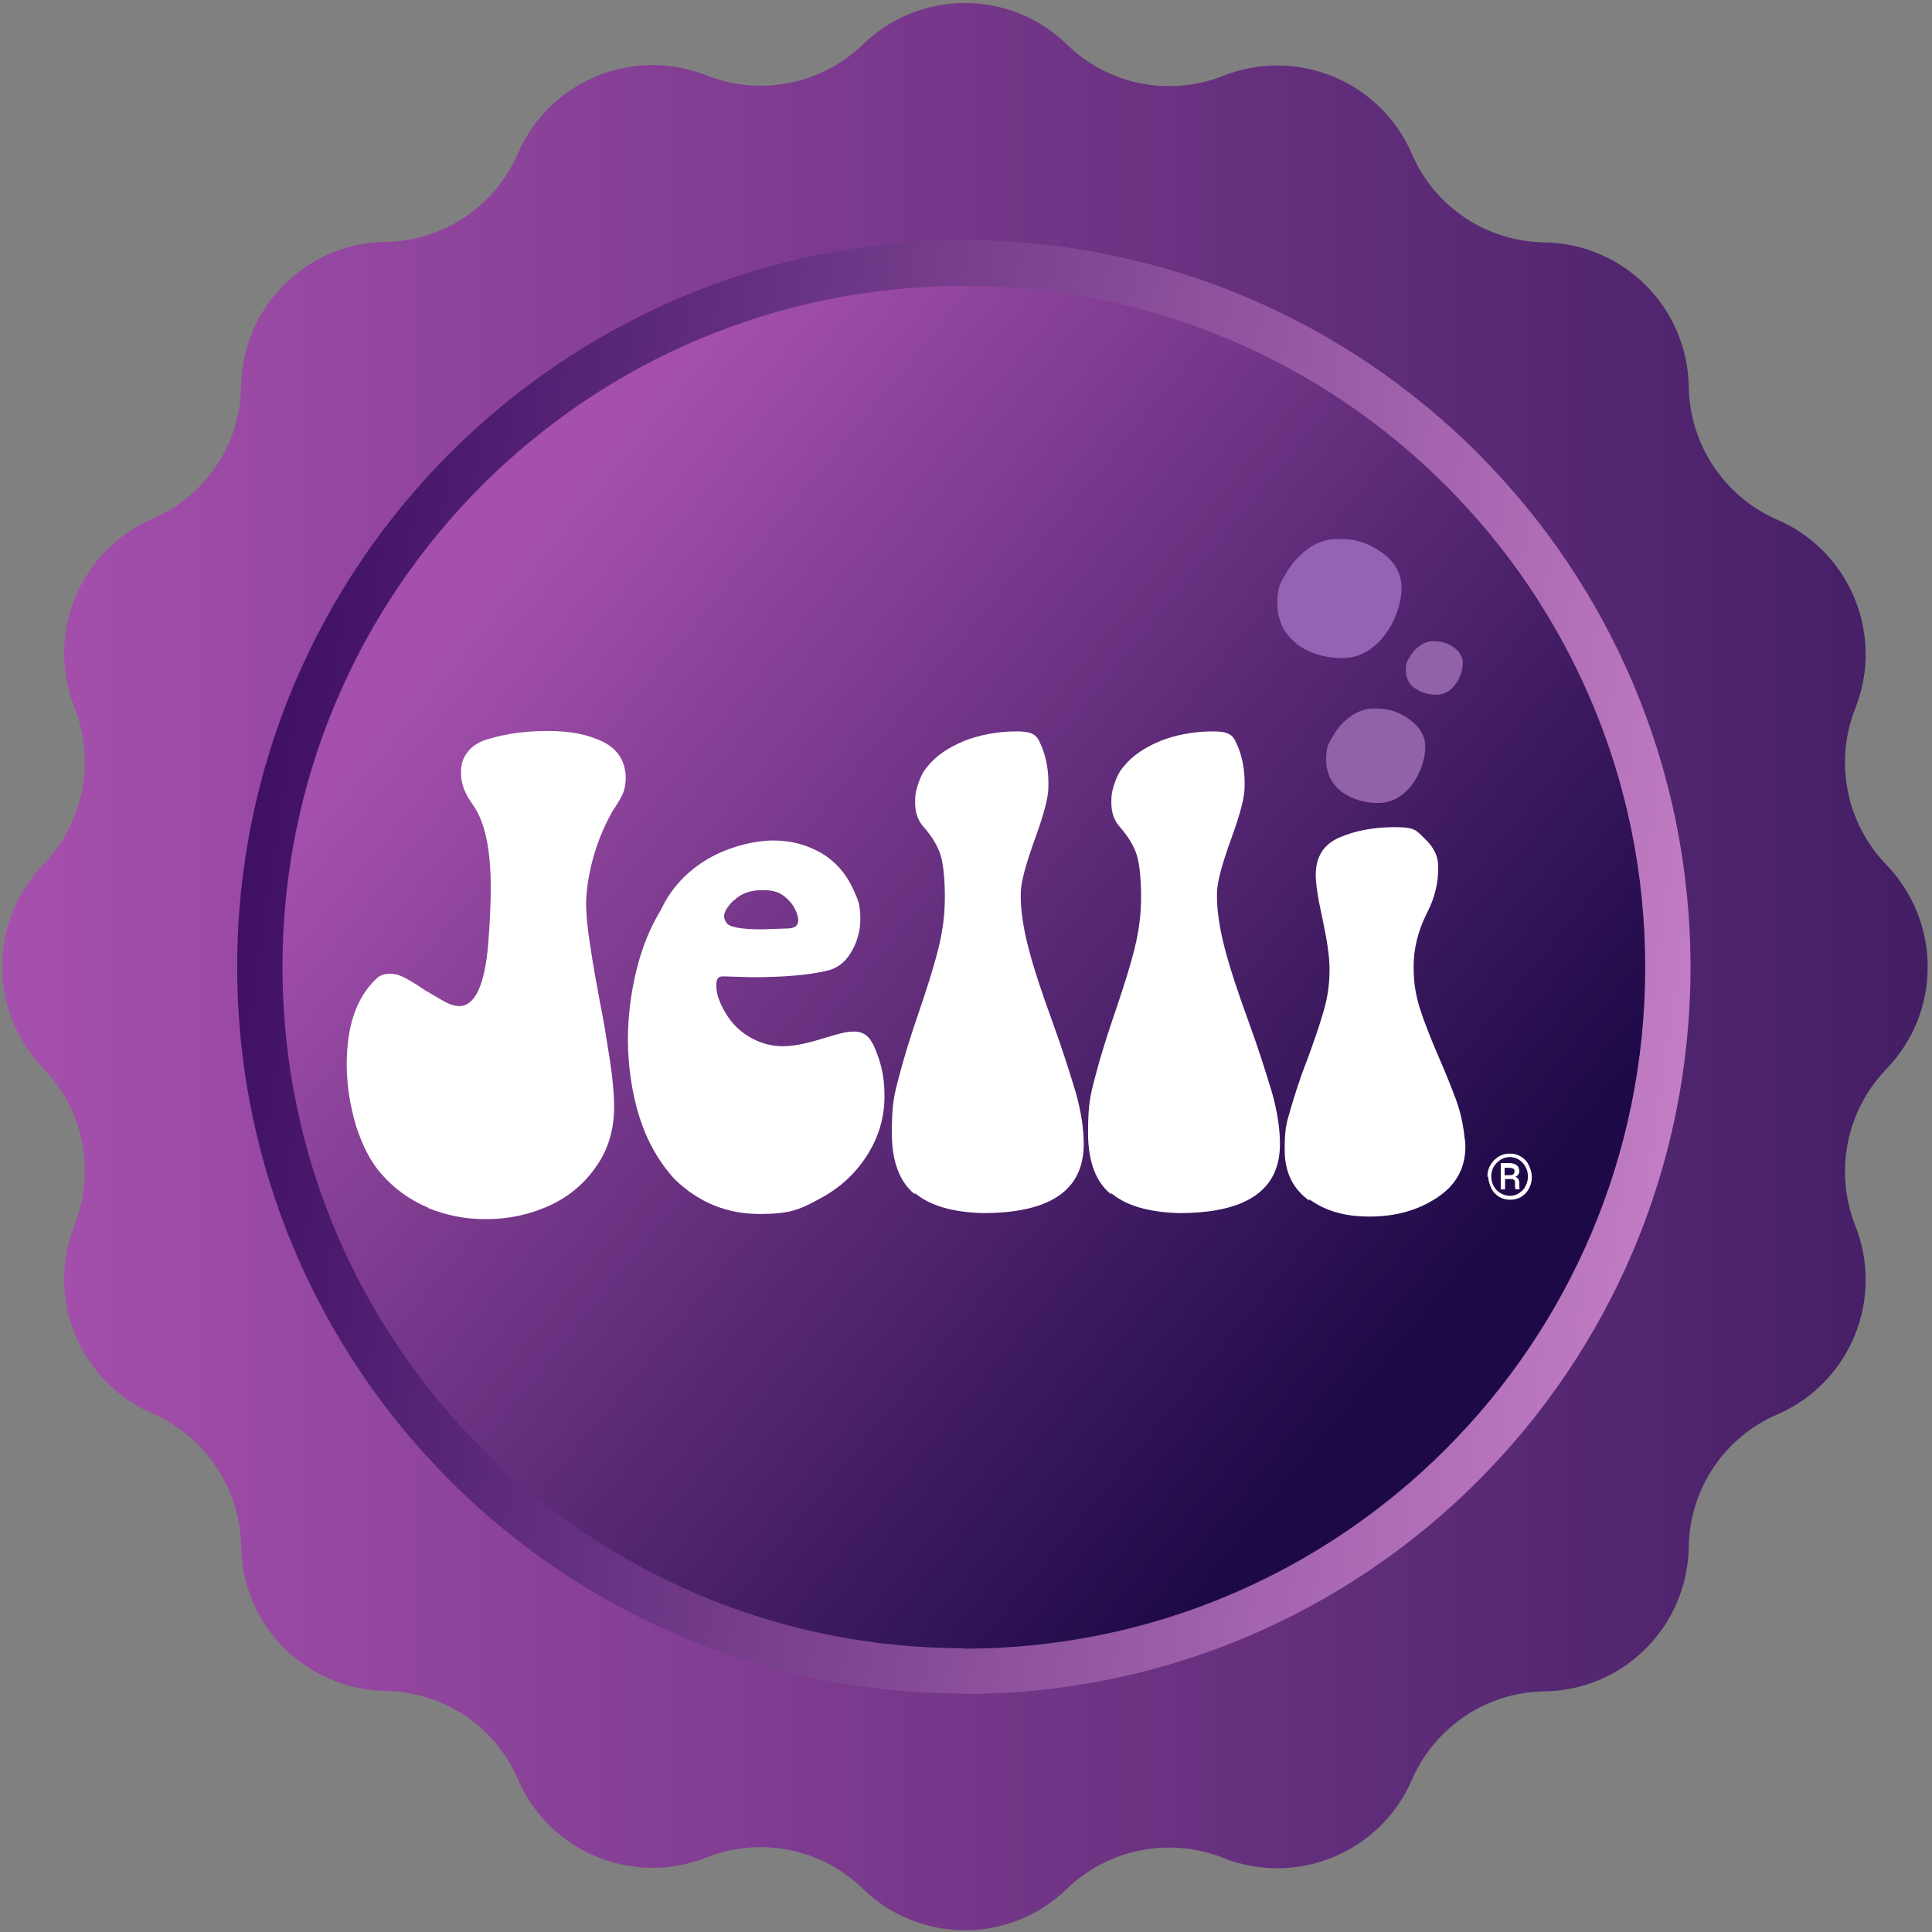 <?xml version="1.0" encoding="UTF-8"?>
<svg xmlns="http://www.w3.org/2000/svg" width="60" height="60" xmlns:xlink="http://www.w3.org/1999/xlink" version="1.1" viewBox="0 0 448 448">
  <rect x="0" y="0" width="448" height="448" fill="#808080" stroke="none"/>
  <defs>
    <style>
      .cls-1 {
        fill: url(#linear-gradient-3);
      }

      .cls-2 {
        fill: url(#linear-gradient-2);
      }

      .cls-3 {
        fill: url(#linear-gradient);
      }

      .cls-4 {
        fill: #fff;
      }

      .cls-5 {
        fill: #9262a8;
      }

      .cls-6 {
        fill: #9463b3;
      }
    </style>
    <linearGradient id="linear-gradient" x1="0" y1="225.7" x2="447" y2="225.7" gradientTransform="translate(0 450) scale(1 -1)" gradientUnits="userSpaceOnUse">
      <stop offset="0" stop-color="#a650ad"/>
      <stop offset="1" stop-color="#431e65"/>
    </linearGradient>
    <linearGradient id="linear-gradient-2" x1="405" y1="198.6" x2="39.7" y2="253.3" gradientTransform="translate(0 450) scale(1 -1)" gradientUnits="userSpaceOnUse">
      <stop offset="0" stop-color="#c882c8"/>
      <stop offset="1" stop-color="#380a5f"/>
    </linearGradient>
    <linearGradient id="linear-gradient-3" x1="114.4" y1="315" x2="328.1" y2="140.2" gradientTransform="translate(0 450) scale(1 -1)" gradientUnits="userSpaceOnUse">
      <stop offset="0" stop-color="#a550ad"/>
      <stop offset="1" stop-color="#1d0948"/>
    </linearGradient>
  </defs>
  <!-- Generator: Adobe Illustrator 28.7.1, SVG Export Plug-In . SVG Version: 1.2.0 Build 142)  -->
  <g>
    <g id="Layer_1">
      <path class="cls-3" d="M437.4,247.9h0c-9.3,9.7-12.1,23.8-7.2,36.3h0c6.8,17.1-1.2,36.5-18.1,43.8-12.3,5.3-20.3,17.3-20.5,30.7h0c-.3,18.4-15.1,33.3-33.5,33.5h0c-13.4.2-25.4,8.3-30.7,20.5-7.3,16.9-26.7,24.9-43.8,18.1h0c-12.4-4.9-26.6-2.1-36.2,7.2h0c-13.2,12.8-34.1,12.8-47.3,0h0c-9.6-9.4-23.8-12.2-36.2-7.3h0c-17.1,6.8-36.5-1.2-43.8-18.1-5.3-12.3-17.3-20.3-30.7-20.5h0c-18.4-.3-33.2-15.1-33.5-33.5h0c-.2-13.4-8.3-25.5-20.5-30.8-16.9-7.3-24.9-26.7-18.1-43.8,4.9-12.4,2.1-26.6-7.2-36.2h0c-12.8-13.3-12.8-34.2,0-47.4h0c9.3-9.7,12.1-23.8,7.2-36.3h0c-6.8-17.1,1.2-36.5,18.1-43.8,12.3-5.3,20.3-17.3,20.5-30.7h0c.3-18.4,15.1-33.3,33.5-33.5h0c13.4-.2,25.4-8.3,30.7-20.5,7.3-16.9,26.7-24.9,43.8-18.1h0c12.4,4.9,26.6,2.1,36.2-7.2h0c13.2-12.8,34.1-12.8,47.3,0h0c9.6,9.4,23.8,12.2,36.2,7.3h0c17.1-6.8,36.5,1.2,43.8,18.1,5.3,12.3,17.3,20.3,30.7,20.5h0c18.4.3,33.2,15.1,33.5,33.5h0c.2,13.4,8.3,25.5,20.5,30.8,16.9,7.3,24.9,26.7,18.1,43.8-4.9,12.4-2.1,26.6,7.2,36.2h0c12.8,13.3,12.8,34.2,0,47.4Z"/>
      <path class="cls-2" d="M223.5,392.8c93.1,0,168.5-75.4,168.5-168.5S316.6,55.7,223.5,55.7,55,131.2,55,224.2s75.4,168.5,168.5,168.5Z"/>
      <path class="cls-1" d="M223.5,382.3c87.3,0,158-70.7,158-158s-70.7-158-158-158S65.5,137,65.5,224.2s70.7,158,158,158Z"/>
      <g>
        <g>
          <path class="cls-4" d="M99.4,280.1c-4.3-1.8-7.9-4.4-10.9-7.8-2.5-2.8-4.4-6.5-5.9-11.1-1.4-4.7-2.2-9.4-2.2-14.4,0-8.8,2.2-15.3,6.7-19.7.9-.9,1.9-1.3,3.2-1.3s2.4.3,3.7,1c1.3.7,2.8,1.6,4.5,2.8.4.2,1.2.7,2.4,1.4,1.2.7,2.2,1.3,3.1,1.7.9.4,1.7.6,2.5.6,3.6,0,5.9-4.8,6.7-14.3.4-5.1.6-9.5.6-13.2,0-9-1.4-15.5-4.3-19.4-1.7-2.4-2.6-4.7-2.6-7.1s.5-3.6,1.6-5c1.1-1.4,2.7-2.4,5-3,4-1.2,8.5-1.8,13.6-1.8s9.2.8,12.7,2.5c3.4,1.7,5.2,4.4,5.3,8.3,0,1.4-.2,2.6-.7,3.8-.5,1.1-1.3,2.4-2.3,3.9-1.8,3.1-3.3,6.6-4.4,10.4-1.1,3.8-1.7,7.5-1.8,10.9,0,2.6.3,6,1,10.2.6,4.2,1.4,8.5,2.2,12.8.9,4.4,1.6,8.9,2.3,13.4.7,4.5,1,8.2,1,11,0,5.3-1.4,10-4.3,14-2.8,4-6.5,7-11,9-4.5,2-9.3,3-14.4,3s-9.2-.9-13.5-2.6Z"/>
          <path class="cls-4" d="M202.4,242.1c-.9-1.9-2.3-2.9-4.3-2.9s-3.5.5-6.6,1.4c-1.6.5-3.3,1-5.1,1.4-1.8.4-3.4.6-4.9.6-2.5,0-4.8-.6-7.1-1.8-2.6-1.4-4.6-3.3-6.1-5.8-1.5-2.5-2.2-4.6-2.2-6.4s.5-2.2,1.6-2.2l6.6.2c7.4,0,13-.5,17-1.4,2.6-.5,4.6-1.9,6-4.3,1.4-2.3,2.2-4.9,2.2-7.8s-.4-4.2-1.3-6.1c-1.7-4.1-4.3-7.1-7.6-9.1-3.4-2-7.1-3-11.3-3s-10.3,1.4-15.2,4.3c-4.9,2.9-8.5,6.8-10.8,11.7-2.5,4.1-4.4,8.7-5.7,14-1.3,5.3-2,10.7-2,16.3s.9,12.3,2.7,17.9c1.8,5.6,4.5,10.4,8.2,14.4,5.5,5.3,12,8,19.6,8s9.6-1.2,14.1-3.6c4.5-2.4,8.1-5.7,10.8-9.9,2.7-4.2,4.1-8.8,4.1-13.8s-.9-8.2-2.7-12.2ZM170.2,208.8c1.6-1.6,3.8-2.4,6.6-2.4s4.2.6,5.6,1.9c.7.6,1.4,1.4,1.9,2.4.5,1,.8,1.9.8,2.7,0,1.3-.9,1.9-2.6,1.9l-5.8.2c-4.9,0-7.7-.5-8.3-1.6-.3-.5-.5-1-.5-1.4,0-1,.7-2.2,2.2-3.7Z"/>
          <path class="cls-4" d="M212.1,276.9c-3.5-2.8-5.3-7.6-5.3-14.2s.5-8.6,1.6-12.8c1.1-4.3,2.7-9.5,4.8-15.6,1.9-5.6,3.4-10.3,4.4-14.4,1-4,1.5-7.9,1.5-11.8s-.3-7.3-.9-9.5c-.6-2.1-1.9-4.4-3.9-6.7-1.4-1.5-2.1-3.4-2.1-5.8s.3-3,.8-4.6c.5-1.5,1.2-2.8,2.1-3.8,2-2.5,4.9-4.4,8.5-5.9,3.6-1.4,7.7-2.2,12.2-2.2s4.8,1.3,5.9,3.9c1,2.6,1.5,5.6,1.4,9.1,0,2.2-1,6.1-3,11.6-2.1,5.8-3.3,10-3.4,12.7-.1,3.7.5,7.9,1.7,12.6,1.2,4.7,3.1,10.5,5.7,17.6,2.4,6.6,4.1,12.1,5.4,16.4,1.2,4.3,1.8,8.3,1.8,11.8,0,10.7-7.8,16-23.4,16-7-.2-12.2-1.7-15.7-4.6Z"/>
          <path class="cls-4" d="M257.6,276.9c-3.5-2.8-5.3-7.6-5.3-14.2s.5-8.6,1.6-12.8c1.1-4.3,2.7-9.5,4.8-15.6,1.9-5.6,3.4-10.3,4.4-14.4,1-4,1.5-7.9,1.5-11.8s-.3-7.3-.9-9.5c-.6-2.1-1.9-4.4-3.9-6.7-1.4-1.5-2.1-3.4-2.1-5.8s.3-3,.8-4.6c.5-1.5,1.2-2.8,2.1-3.8,2-2.5,4.9-4.4,8.5-5.9,3.6-1.4,7.7-2.2,12.2-2.2s4.8,1.3,5.9,3.9c1,2.6,1.5,5.6,1.4,9.1,0,2.2-1,6.1-3,11.6-2.1,5.8-3.3,10-3.4,12.7-.1,3.7.5,7.9,1.7,12.6,1.2,4.7,3.1,10.5,5.7,17.6,2.4,6.6,4.1,12.1,5.4,16.4,1.2,4.3,1.8,8.3,1.8,11.8,0,10.7-7.8,16-23.4,16-7-.2-12.2-1.7-15.7-4.6Z"/>
          <path class="cls-4" d="M303.6,278.4c-3.8-2.7-5.7-6.6-5.7-11.7s.4-6.2,1.3-9.3c.9-3.1,2.1-7,3.9-11.6,1.7-4.6,3-8.4,3.9-11.6.9-3.1,1.3-6.2,1.3-9.3s-.5-6.4-1.6-11.7c-1.1-4.9-1.6-8.3-1.6-10.3,0-4.2,1.8-7.1,5.5-8.7,3.7-1.6,8-2.4,12.9-2.4s5,.9,7,2.8c2,1.9,3,4,3,6.3s-.2,3.9-.6,5.5c-.4,1.7-1.1,3.6-2.2,5.7-1.9,3.9-2.9,7.9-2.9,12s.5,6.5,1.4,9.6c1,3.1,2.5,7,4.5,11.6,1.7,3.9,3,7.2,4,9.9,1,2.8,1.6,5.6,1.9,8.5.1.5.2,1.3.2,2.2,0,5-2.2,9-6.7,11.9-4.4,2.9-9.6,4.3-15.5,4.3s-10.2-1.3-14-4Z"/>
          <path class="cls-5" d="M311,183.5c-2.3-1.8-3.5-4.3-3.5-7.4s.6-3.7,1.7-5.6c1.1-1.9,2.5-3.4,4.3-4.6,1.8-1.2,3.6-1.7,5.6-1.6,2.7,0,5.3.7,7.7,2.5,2.5,1.8,3.7,3.9,3.7,6.5s-1.1,6.1-3.2,8.8c-2.1,2.7-4.7,4.1-7.8,4.1s-6.2-.9-8.5-2.7Z"/>
          <path class="cls-5" d="M328,159.6c-1.3-1-2-2.4-2-4.2s.3-2.1,1-3.2c.6-1.1,1.5-2,2.5-2.6,1-.7,2.1-1,3.2-.9,1.5,0,3,.4,4.4,1.4,1.4,1,2.1,2.3,2.1,3.7s-.6,3.5-1.8,5c-1.2,1.6-2.7,2.3-4.4,2.3s-3.5-.5-4.8-1.5Z"/>
          <path class="cls-6" d="M300.6,149.2c-2.9-2.3-4.4-5.4-4.4-9.3s.7-4.7,2.1-7.1c1.4-2.4,3.2-4.3,5.4-5.8,2.2-1.5,4.5-2.1,7-2,3.4-.1,6.6.9,9.7,3.1,3.1,2.2,4.6,5,4.6,8.2s-1.3,7.7-4,11.1c-2.7,3.4-5.9,5.2-9.8,5.2s-7.7-1.1-10.7-3.4Z"/>
        </g>
        <path class="cls-4" d="M344.9,272.9c0-1,.2-1.9.7-2.7.4-.8,1.1-1.5,1.9-2,.8-.5,1.6-.7,2.6-.7s1.8.2,2.6.7c.8.5,1.4,1.1,1.8,2,.4.8.7,1.7.7,2.7s-.2,1.8-.6,2.6-1,1.5-1.8,2c-.8.5-1.7.7-2.6.7s-1.8-.2-2.6-.7c-.8-.5-1.4-1.1-1.8-2s-.7-1.7-.7-2.7ZM345.8,272.8c0,.8.2,1.6.6,2.3s.9,1.2,1.6,1.6c.7.4,1.4.6,2.1.6s1.5-.2,2.1-.6,1.2-.9,1.5-1.6c.4-.7.6-1.4.6-2.3s-.2-1.6-.6-2.3c-.4-.7-.9-1.2-1.5-1.6s-1.4-.6-2.1-.6-1.5.2-2.1.6-1.2.9-1.6,1.6c-.4.7-.6,1.4-.6,2.3ZM349,273.4v2.4h-1v-6.1h2c.7,0,1.3.2,1.7.5.4.3.6.8.6,1.4s-.3,1-.9,1.3c.6.2.9.7.9,1.5v.4c0,.4,0,.7.1.9h0c0,.1-1,.1-1,.1,0-.2-.1-.5-.1-.9s0-.7,0-.8c0-.5-.4-.7-.9-.7h-1.3ZM349,272.5h1.1c.3,0,.6,0,.8-.2s.3-.4.3-.6,0-.6-.3-.7c-.2-.1-.5-.2-1-.2h-1v1.8Z"/>
      </g>
    </g>
  </g>
</svg>